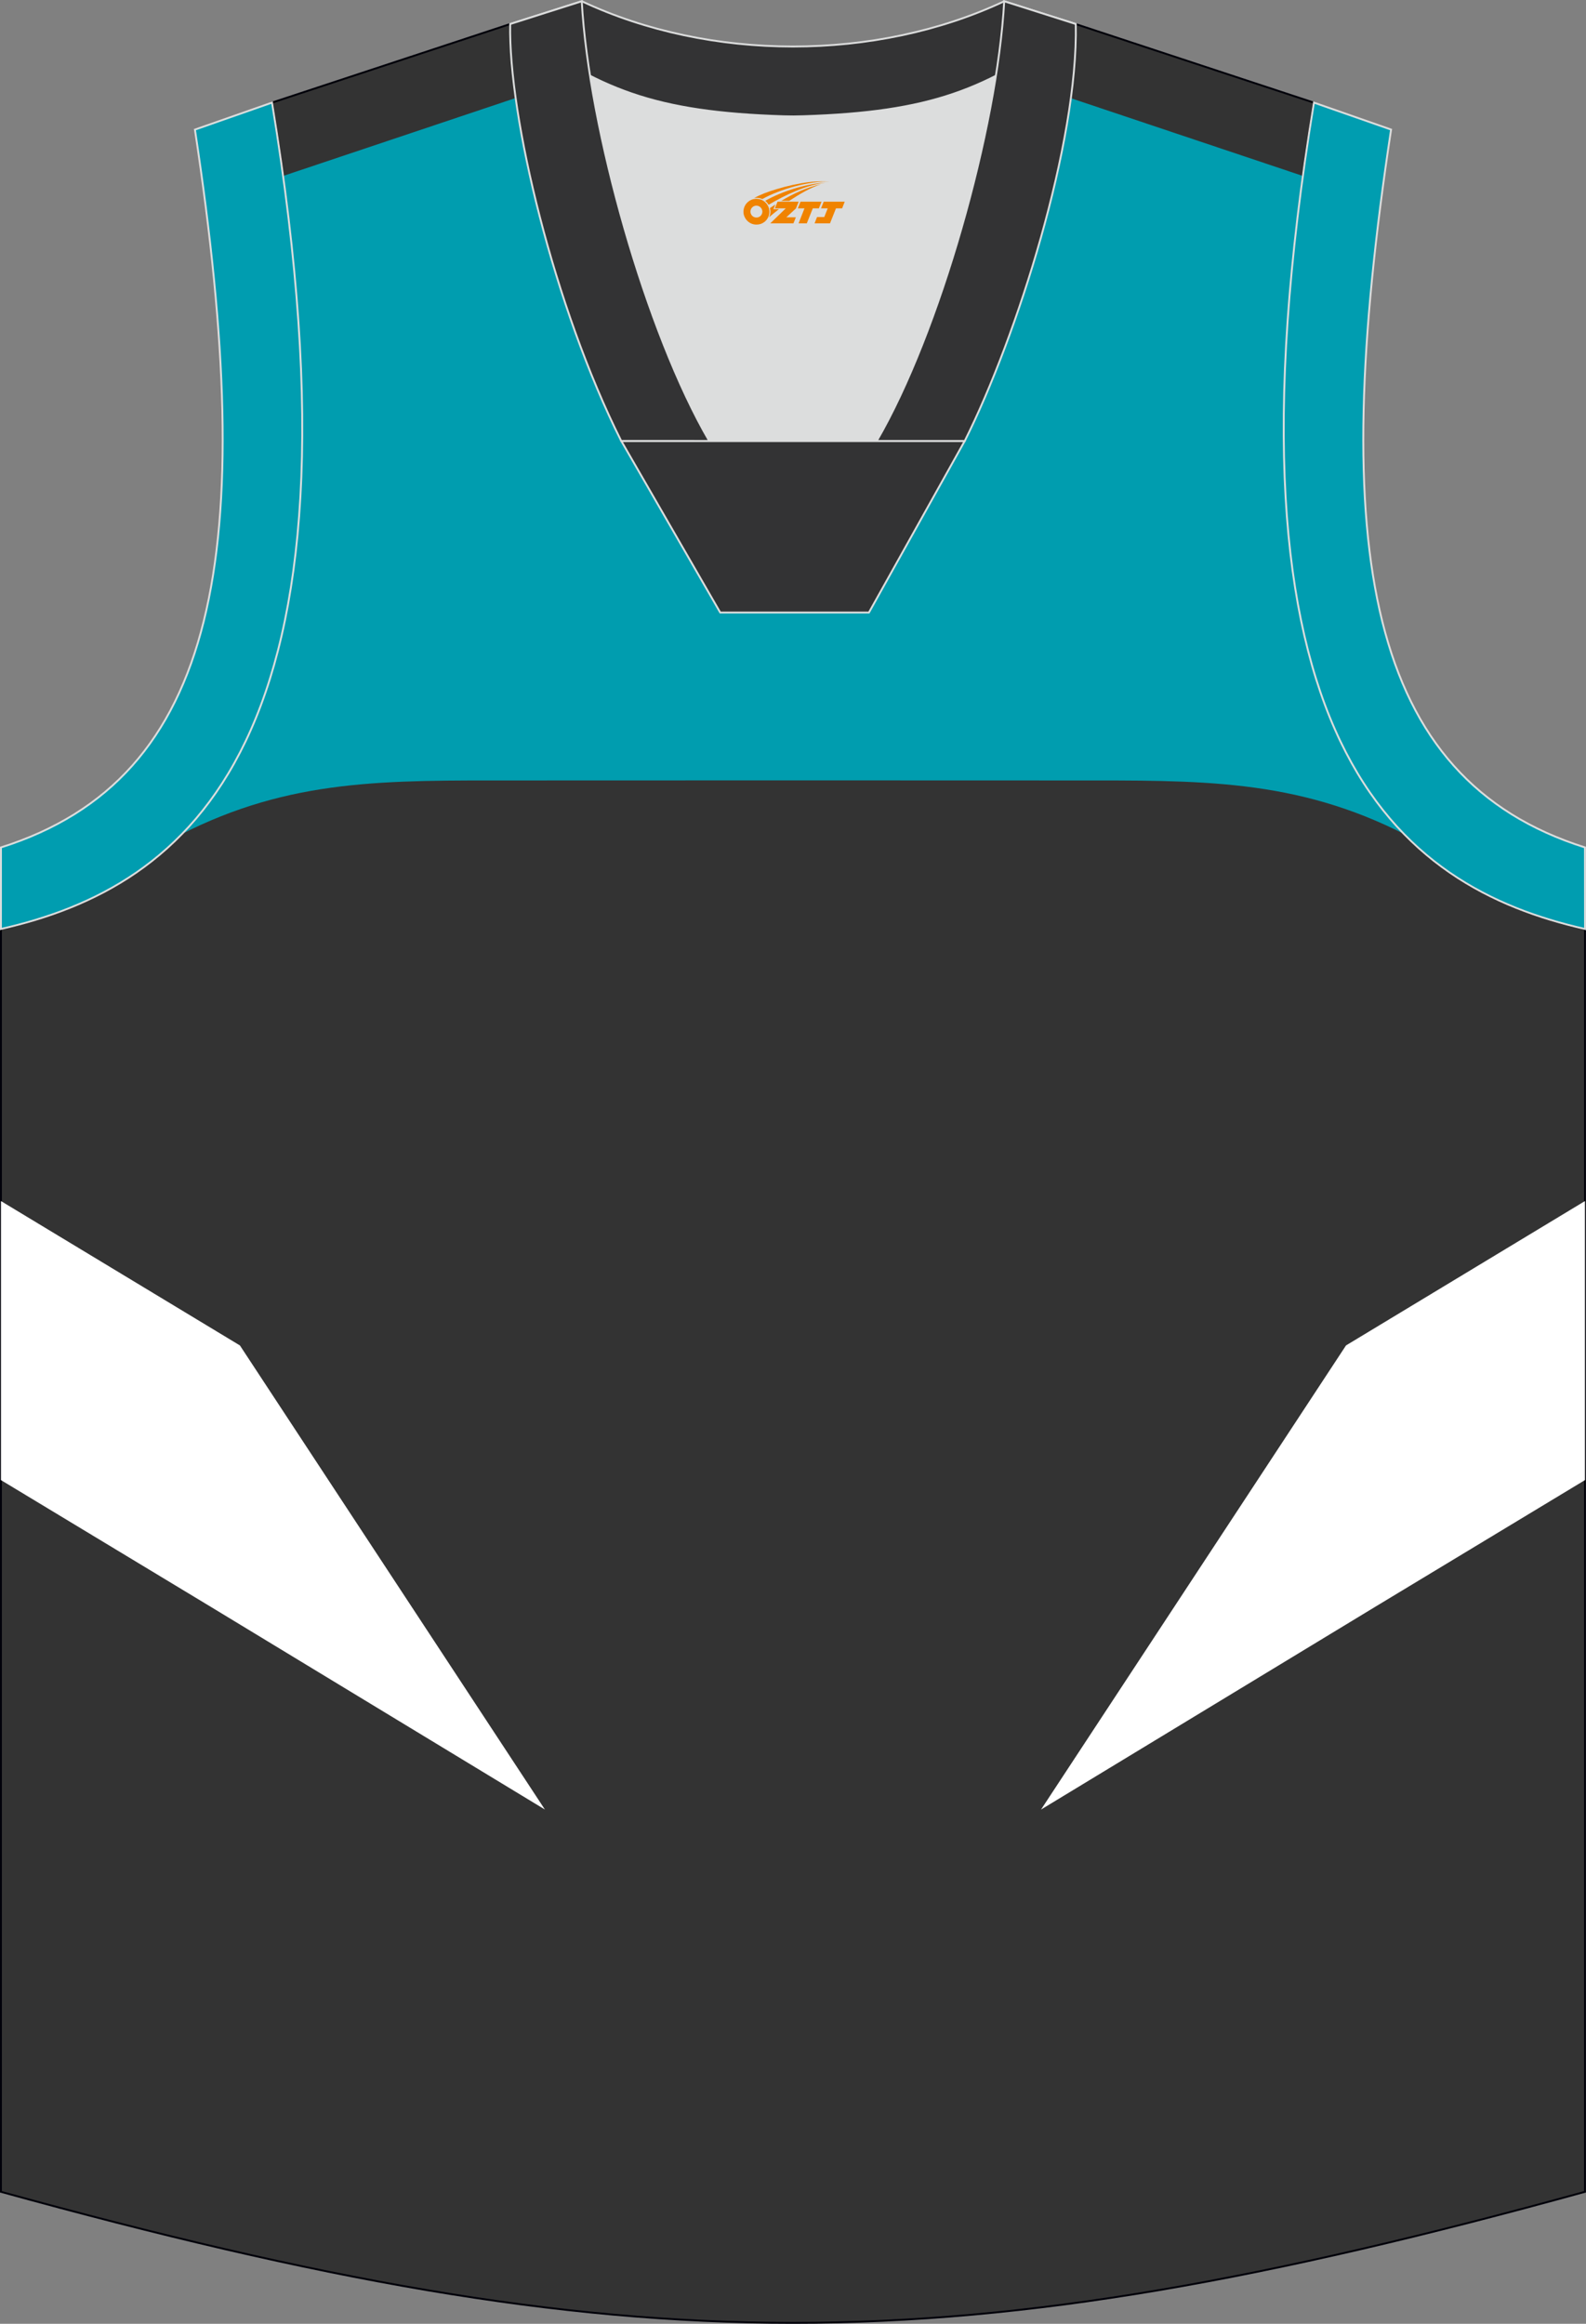 <?xml version="1.0" encoding="utf-8"?>
<!-- Generator: Adobe Illustrator 22.0.0, SVG Export Plug-In . SVG Version: 6.00 Build 0)  -->
<svg xmlns="http://www.w3.org/2000/svg" xmlns:xlink="http://www.w3.org/1999/xlink" version="1.1" id="图层_1" x="0px" y="0px" width="375.9px" height="550.57px" viewBox="0 0 375.9 550.57" enable-background="new 0 0 375.9 550.57" xml:space="preserve">
<rect x="0" y="0" width="375.9" height="550.57" fill="#808080" stroke="none"/>
<g>
	<path fill="#333333" stroke="#000009" stroke-width="0.447" stroke-miterlimit="22.926" d="M187.84,27.62   c-32.54-0.77-44.06-4.9-66.92-21.93L64.47,24.31C89.56,176.65,44.14,210.14,0.22,220.1v299.2c75.09,20.7,131.41,31.05,187.72,31.05   S300.57,540,375.66,519.3V220.11c-43.92-9.96-89.33-43.45-64.25-195.79L254.96,5.7C232.11,22.72,220.37,26.84,187.84,27.62z"/>
	<path fill="#009DAF" d="M188.05,20.44c-7.72,0.01-15.47-0.24-22.51-0.75c-8.27-0.6-15.51-1.74-22.02-3.61L67.25,41.64   c11.94,88.24-1.94,132.98-24.6,156.18c26.32-13.46,48.98-12.9,79.76-12.91l65.53-0.02l65.53,0.02   c30.78,0.01,53.44-0.55,79.76,12.91c-22.66-23.2-36.54-67.94-24.59-156.18l-76.27-25.56c-6.52,1.87-13.76,3.01-22.02,3.61   C203.31,20.19,195.78,20.44,188.05,20.44z"/>
	<path fill="#DCDDDD" d="M168.12,104.51c-12.27-21.06-23.67-57.45-28.27-86.54c12.37,6.3,25.23,8.94,45.87,9.59   c1.82,0.06,2.86,0.05,4.7-0.01c20.49-0.66,33.31-3.31,45.63-9.58c-4.6,29.09-16,65.48-28.27,86.54H168.12L168.12,104.51z"/>
	<path fill="#333334" stroke="#DCDDDD" stroke-width="0.447" stroke-miterlimit="22.926" d="M238.01,0.3l15.98,5.08l0.72,0.23   l-1.06,1.07c-19.67,14.66-33.2,19.89-63.24,20.86c-1.84,0.06-2.88,0.06-4.69,0.01c-30.53-0.96-44.05-6.29-64.13-21.36l-0.48-0.54   l0.87-0.3l15.9-5.06C168.32,14.6,207.57,14.6,238.01,0.3z"/>
	<path fill="#333334" stroke="#DCDDDD" stroke-width="0.447" stroke-miterlimit="22.926" d="M168.12,104.51   C153.18,78.89,139.54,30.56,137.88,0.3l-16.96,5.39c-0.46,21.72,10.36,66.99,26.33,98.81L168.12,104.51L168.12,104.51   L168.12,104.51L168.12,104.51z M254.97,5.69L238.01,0.3c-1.67,30.25-15.31,78.58-30.24,104.21h20.79h0.08   C241.12,79.57,255.57,33.76,254.97,5.69z"/>
	<polygon fill="#333334" stroke="#DCDDDD" stroke-width="0.447" stroke-miterlimit="22.926" points="147.27,104.51 228.63,104.51    205.95,145.12 170.7,145.12  "/>
	<path fill="#009DB0" stroke="#DCDDDD" stroke-width="0.447" stroke-miterlimit="22.926" d="M311.42,24.31   c-25.08,152.34,20.33,185.83,64.25,195.79l-0.02-19.32c-51.59-16.31-61.19-69.79-45.95-170.08L311.42,24.31z"/>
	<path fill="#009DB0" stroke="#DCDDDD" stroke-width="0.447" stroke-miterlimit="22.926" d="M64.47,24.31   C89.56,176.65,44.14,210.14,0.22,220.1l0.01-19.32c51.6-16.3,61.2-69.79,45.97-170.07L64.47,24.31z"/>
	<polygon fill="#FFFFFF" points="0.22,350.67 0.22,284.56 56.86,318.77 129.15,428.73 49.99,380.72  "/>
	<polygon fill="#FFFFFF" points="375.66,350.67 375.66,284.56 319.02,318.77 246.74,428.73 325.9,380.72  "/>
	
</g>
<g id="图层_x0020_1">
	<path fill="#F08300" d="M176.39,51.18c0.416,1.136,1.472,1.984,2.752,2.032c0.144,0,0.304,0,0.448-0.016h0.016   c0.016,0,0.064,0,0.128-0.016c0.032,0,0.048-0.016,0.08-0.016c0.064-0.016,0.144-0.032,0.224-0.048c0.016,0,0.016,0,0.032,0   c0.192-0.048,0.4-0.112,0.576-0.208c0.192-0.096,0.4-0.224,0.608-0.384c0.672-0.56,1.104-1.408,1.104-2.352   c0-0.224-0.032-0.448-0.08-0.672l0,0C182.23,49.3,182.18,49.13,182.1,48.95C181.63,47.86,180.55,47.1,179.28,47.1C177.59,47.1,176.21,48.47,176.21,50.17C176.21,50.52,176.27,50.86,176.39,51.18L176.39,51.18L176.39,51.18z M180.69,50.2L180.69,50.2C180.66,50.98,180,51.58,179.22,51.54C178.43,51.51,177.84,50.86,177.87,50.07c0.032-0.784,0.688-1.376,1.472-1.344   C180.11,48.76,180.72,49.43,180.69,50.2L180.69,50.2z"/>
	<polygon fill="#F08300" points="194.72,47.78 ,194.08,49.37 ,192.64,49.37 ,191.22,52.92 ,189.27,52.92 ,190.67,49.37 ,189.09,49.37    ,189.73,47.78"/>
	<path fill="#F08300" d="M196.69,43.05c-1.008-0.096-3.024-0.144-5.056,0.112c-2.416,0.304-5.152,0.912-7.616,1.664   C181.97,45.43,180.1,46.15,178.75,46.92C178.95,46.89,179.14,46.87,179.33,46.87c0.48,0,0.944,0.112,1.36,0.288   C184.79,44.84,191.99,42.79,196.69,43.05L196.69,43.05L196.69,43.05z"/>
	<path fill="#F08300" d="M182.16,48.52c4-2.368,8.88-4.672,13.488-5.248c-4.608,0.288-10.224,2-14.288,4.304   C181.68,47.83,181.95,48.15,182.16,48.52C182.16,48.52,182.16,48.52,182.16,48.52z"/>
	<polygon fill="#F08300" points="200.21,47.78 ,199.59,49.37 ,198.13,49.37 ,196.72,52.92 ,196.26,52.92 ,194.75,52.92 ,193.06,52.92    ,193.65,51.42 ,195.36,51.42 ,196.18,49.37 ,194.59,49.37 ,195.23,47.78"/>
	<polygon fill="#F08300" points="189.3,47.78 ,188.66,49.37 ,186.37,51.48 ,188.63,51.48 ,188.05,52.92 ,182.56,52.92 ,186.23,49.37    ,183.65,49.37 ,184.29,47.78"/>
	<path fill="#F08300" d="M194.58,43.64c-3.376,0.752-6.464,2.192-9.424,3.952h1.888C189.47,46.02,191.81,44.59,194.58,43.64z    M183.78,48.46C183.15,48.84,183.09,48.89,182.48,49.3c0.064,0.256,0.112,0.544,0.112,0.816c0,0.496-0.112,0.976-0.32,1.392   c0.176-0.16,0.32-0.304,0.432-0.4c0.272-0.24,0.768-0.64,1.6-1.296l0.32-0.256H183.3l0,0L183.78,48.46L183.78,48.46L183.78,48.46z"/>
</g>
</svg>